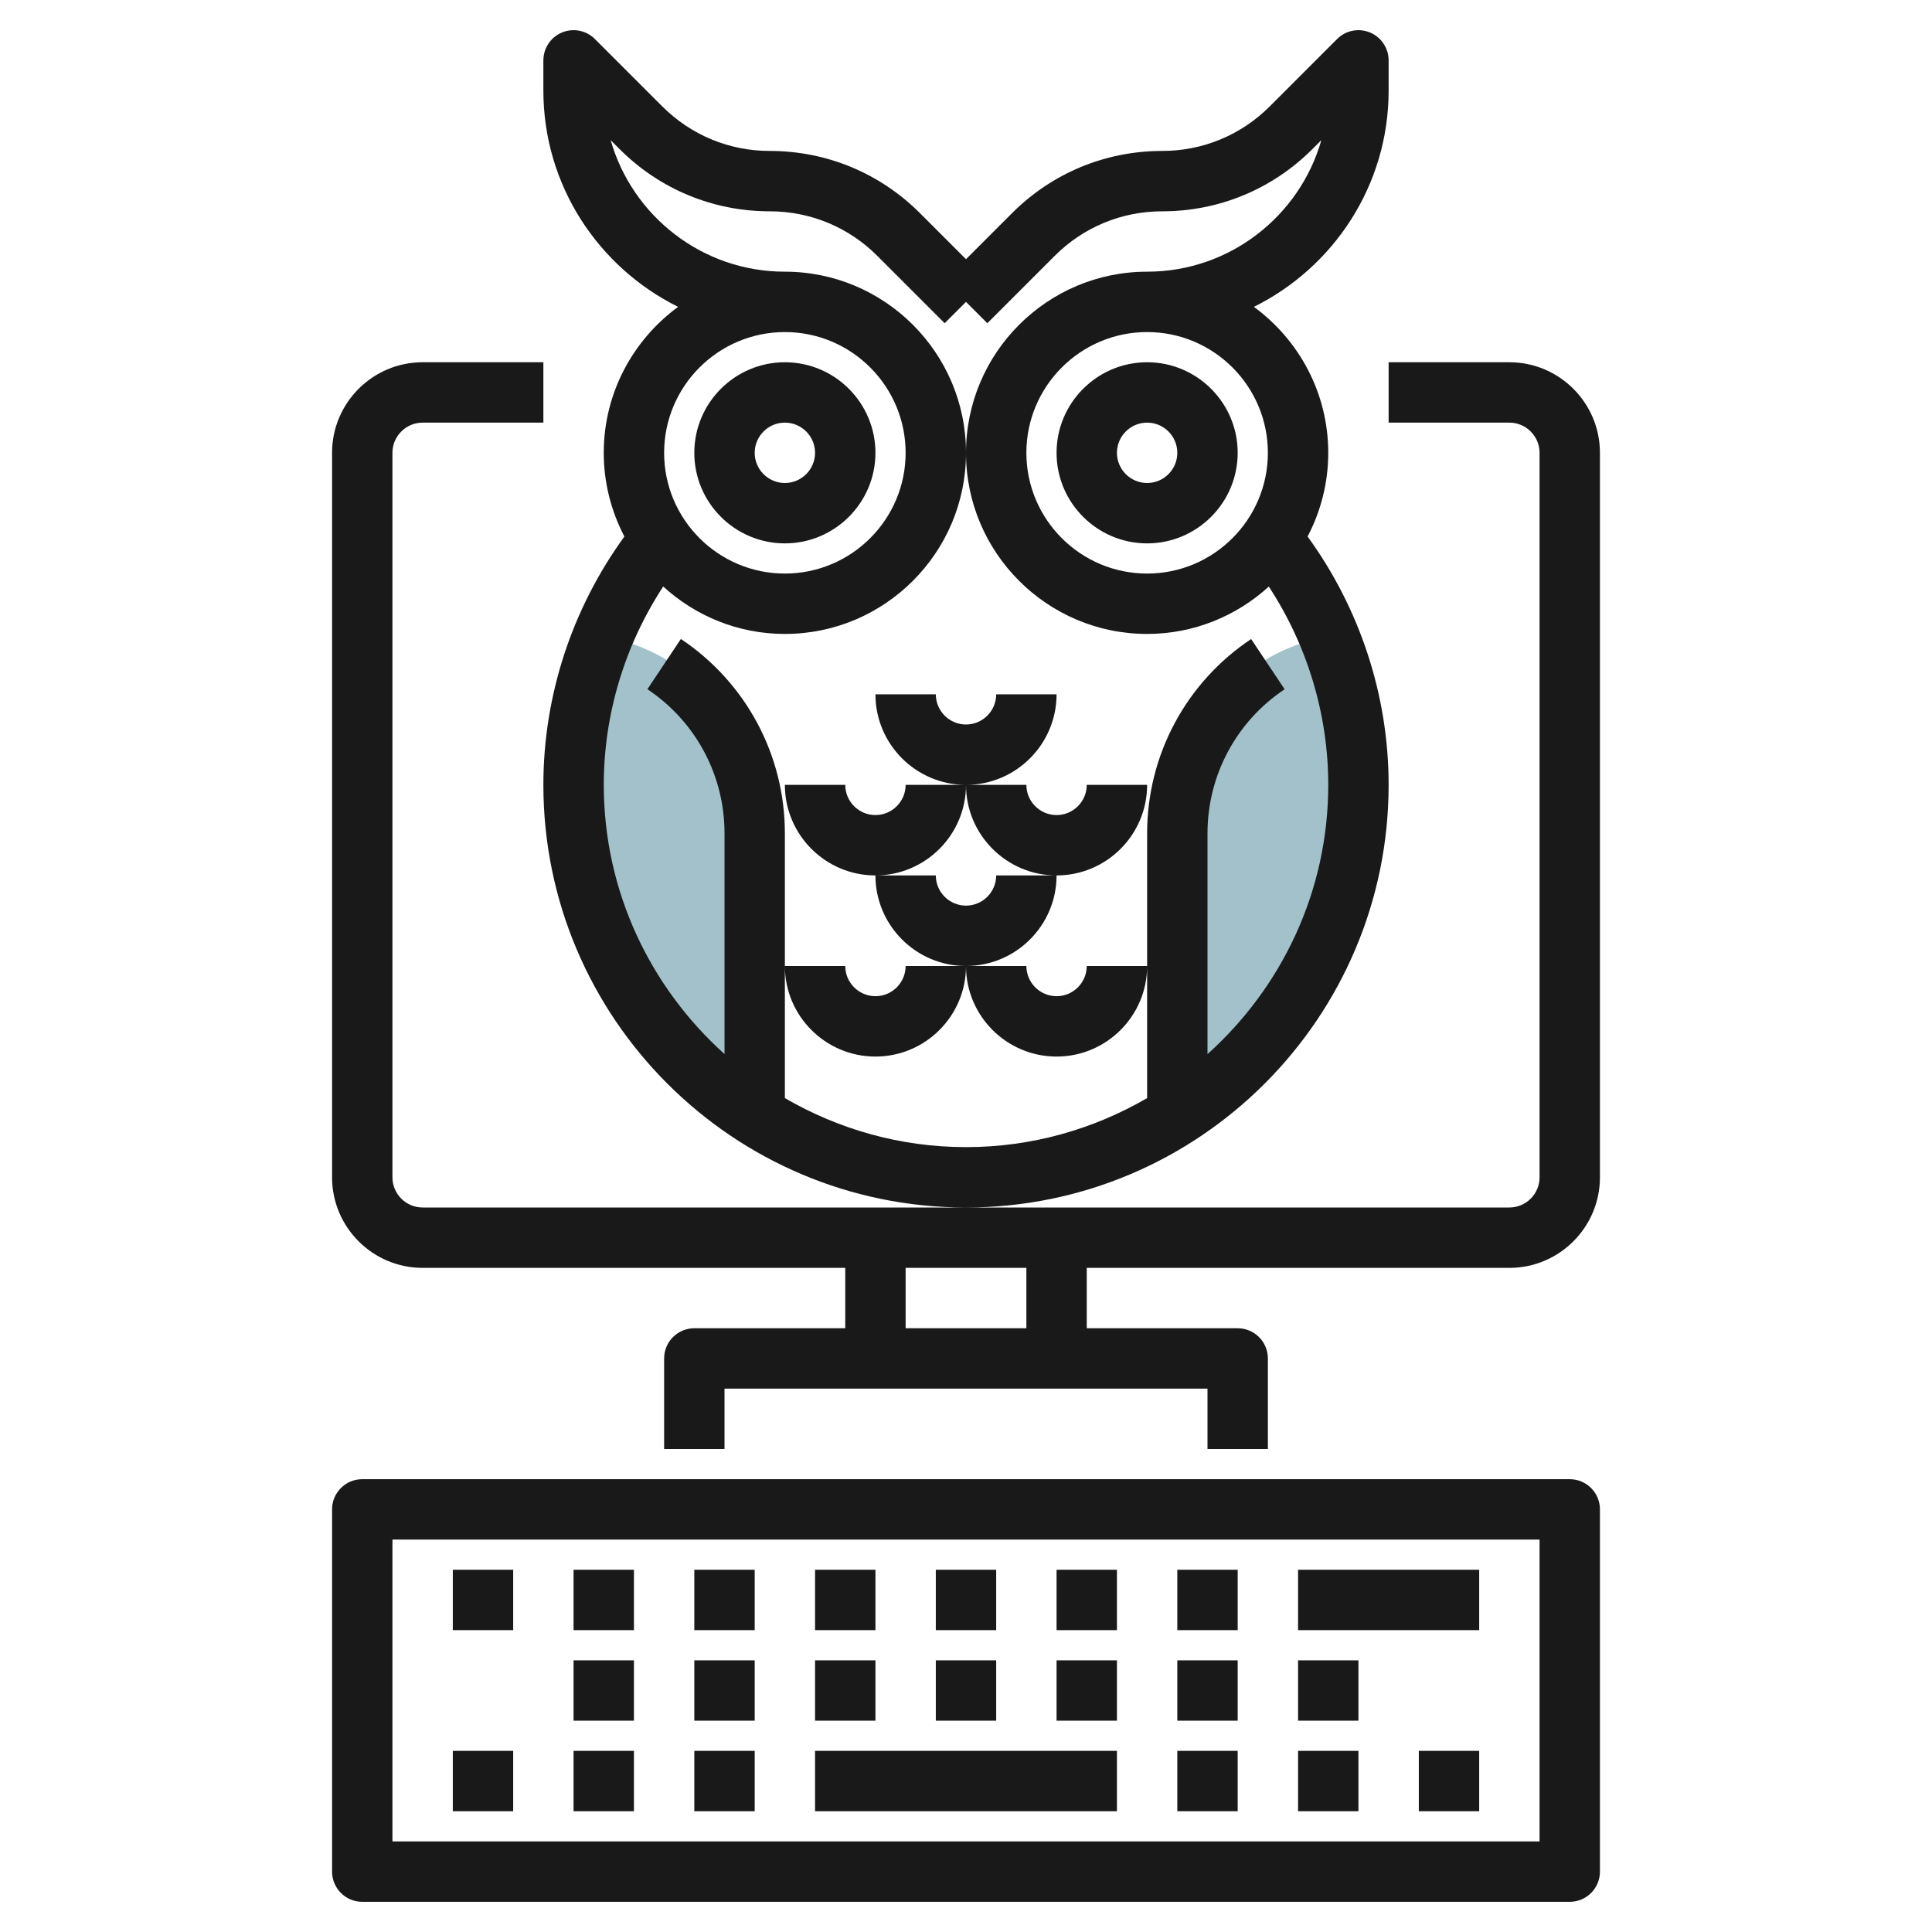 <svg id="Layer_3" enable-background="new 0 0 64 64" height="512" viewBox="0 0 64 64" width="512" xmlns="http://www.w3.org/2000/svg"><g><path d="m19.968 21.085c-.62 1.517-.968 3.175-.968 4.915 0 4.6 2.395 8.632 6 10.943v-9.943c0-2.983-2.179-5.451-5.032-5.915z" fill="#a3c1ca"/><path d="m45 26c0-1.74-.348-3.398-.968-4.915-2.853.464-5.032 2.932-5.032 5.915v9.943c3.605-2.311 6-6.343 6-10.943z" fill="#a3c1ca"/><path d="m52 49h-40c-.552 0-1 .448-1 1v12c0 .552.448 1 1 1h40c.552 0 1-.448 1-1v-12c0-.552-.448-1-1-1zm-1 12h-38v-10h38zm-14-1h-10v-2h10zm-12 0h-2v-2h2zm-4 0h-2v-2h2zm-4 0h-2v-2h2zm30-2h2v2h-2zm-2 2h-2v-2h2zm-4 0h-2v-2h2zm4-3h-2v-2h2zm-4 0h-2v-2h2zm-4 0h-2v-2h2zm-4 0h-2v-2h2zm-4 0h-2v-2h2zm-4 0h-2v-2h2zm-4 0h-2v-2h2zm28-3h-6v-2h6zm-8 0h-2v-2h2zm-4 0h-2v-2h2zm-4 0h-2v-2h2zm-4 0h-2v-2h2zm-4 0h-2v-2h2zm-4 0h-2v-2h2zm-4 0h-2v-2h2zm9-36c1.654 0 3-1.346 3-3s-1.346-3-3-3-3 1.346-3 3 1.346 3 3 3zm0-4c.551 0 1 .449 1 1s-.449 1-1 1-1-.449-1-1 .449-1 1-1zm12 4c1.654 0 3-1.346 3-3s-1.346-3-3-3-3 1.346-3 3 1.346 3 3 3zm0-4c.551 0 1 .449 1 1s-.449 1-1 1-1-.449-1-1 .449-1 1-1zm12-2h-4v2h4c.551 0 1 .449 1 1v24c0 .551-.449 1-1 1h-18-18c-.551 0-1-.449-1-1v-24c0-.551.449-1 1-1h4v-2h-4c-1.654 0-3 1.346-3 3v24c0 1.654 1.346 3 3 3h14v2h-5c-.552 0-1 .448-1 1v3h2v-2h16v2h2v-3c0-.552-.448-1-1-1h-5v-2h14c1.654 0 3-1.346 3-3v-24c0-1.654-1.346-3-3-3zm-16 32h-4v-2h4zm12-18c0-2.961-.953-5.845-2.684-8.227.434-.83.684-1.772.684-2.773 0-1.985-.973-3.743-2.463-4.835 2.64-1.309 4.463-4.025 4.463-7.165v-1c0-.404-.244-.769-.617-.924-.375-.155-.804-.07-1.09.217l-2.232 2.232c-.952.951-2.216 1.475-3.561 1.475-1.879 0-3.646.732-4.975 2.061l-1.525 1.525-1.525-1.525c-1.329-1.329-3.096-2.061-4.975-2.061-1.345 0-2.609-.524-3.561-1.475l-2.232-2.232c-.286-.287-.716-.372-1.09-.217-.373.155-.617.52-.617.924v1c0 3.14 1.823 5.856 4.463 7.165-1.49 1.092-2.463 2.85-2.463 4.835 0 1.001.25 1.943.684 2.773-1.731 2.382-2.684 5.266-2.684 8.227 0 7.72 6.28 14 14 14s14-6.28 14-14zm-4-11c0 2.206-1.794 4-4 4s-4-1.794-4-4 1.794-4 4-4 4 1.794 4 4zm-16-4c2.206 0 4 1.794 4 4s-1.794 4-4 4-4-1.794-4-4 1.794-4 4-4zm14 23.919v-7.313c0-1.922.955-3.707 2.555-4.773l-1.109-1.664c-2.158 1.437-3.446 3.844-3.446 6.436v4.395 4.376c-1.768 1.026-3.813 1.624-6 1.624s-4.232-.598-6-1.624v-4.376-4.395c0-2.593-1.288-4.999-3.445-6.438l-1.109 1.664c1.6 1.066 2.555 2.851 2.555 4.773v7.313c-2.448-2.199-4-5.377-4-8.919 0-2.341.697-4.626 1.969-6.569 1.065.973 2.477 1.571 4.03 1.571 3.309 0 6-2.691 6-6s-2.691-6-6-6c-2.739 0-5.055-1.845-5.771-4.357l.297.297c1.328 1.328 3.095 2.06 4.974 2.06 1.345 0 2.609.524 3.561 1.475l2.232 2.232.707-.707.707.707 2.232-2.232c.952-.951 2.216-1.475 3.561-1.475 1.879 0 3.646-.732 4.975-2.061l.297-.297c-.717 2.513-3.033 4.358-5.772 4.358-3.309 0-6 2.691-6 6s2.691 6 6 6c1.553 0 2.965-.598 4.031-1.569 1.272 1.943 1.969 4.228 1.969 6.569 0 3.542-1.552 6.72-4 8.919zm-11-5.919c-1.654 0-3-1.346-3-3h2c0 .551.449 1 1 1s1-.449 1-1h2c0 1.654-1.346 3-3 3zm3-3c-1.654 0-3-1.346-3-3h2c0 .551.449 1 1 1s1-.449 1-1h2c0 1.654-1.346 3-3 3zm0 0h2c0 .551.449 1 1 1s1-.449 1-1h2c0 1.654-1.346 3-3 3s-3-1.346-3-3zm-6 6h2c0 .551.449 1 1 1s1-.449 1-1h2c0 1.654-1.346 3-3 3s-3-1.346-3-3zm6 0c-1.654 0-3-1.346-3-3h2c0 .551.449 1 1 1s1-.449 1-1h2c0 1.654-1.346 3-3 3zm4 0h2c0 1.654-1.346 3-3 3s-3-1.346-3-3h2c0 .551.449 1 1 1s1-.449 1-1z" fill="#191919"/></g></svg>